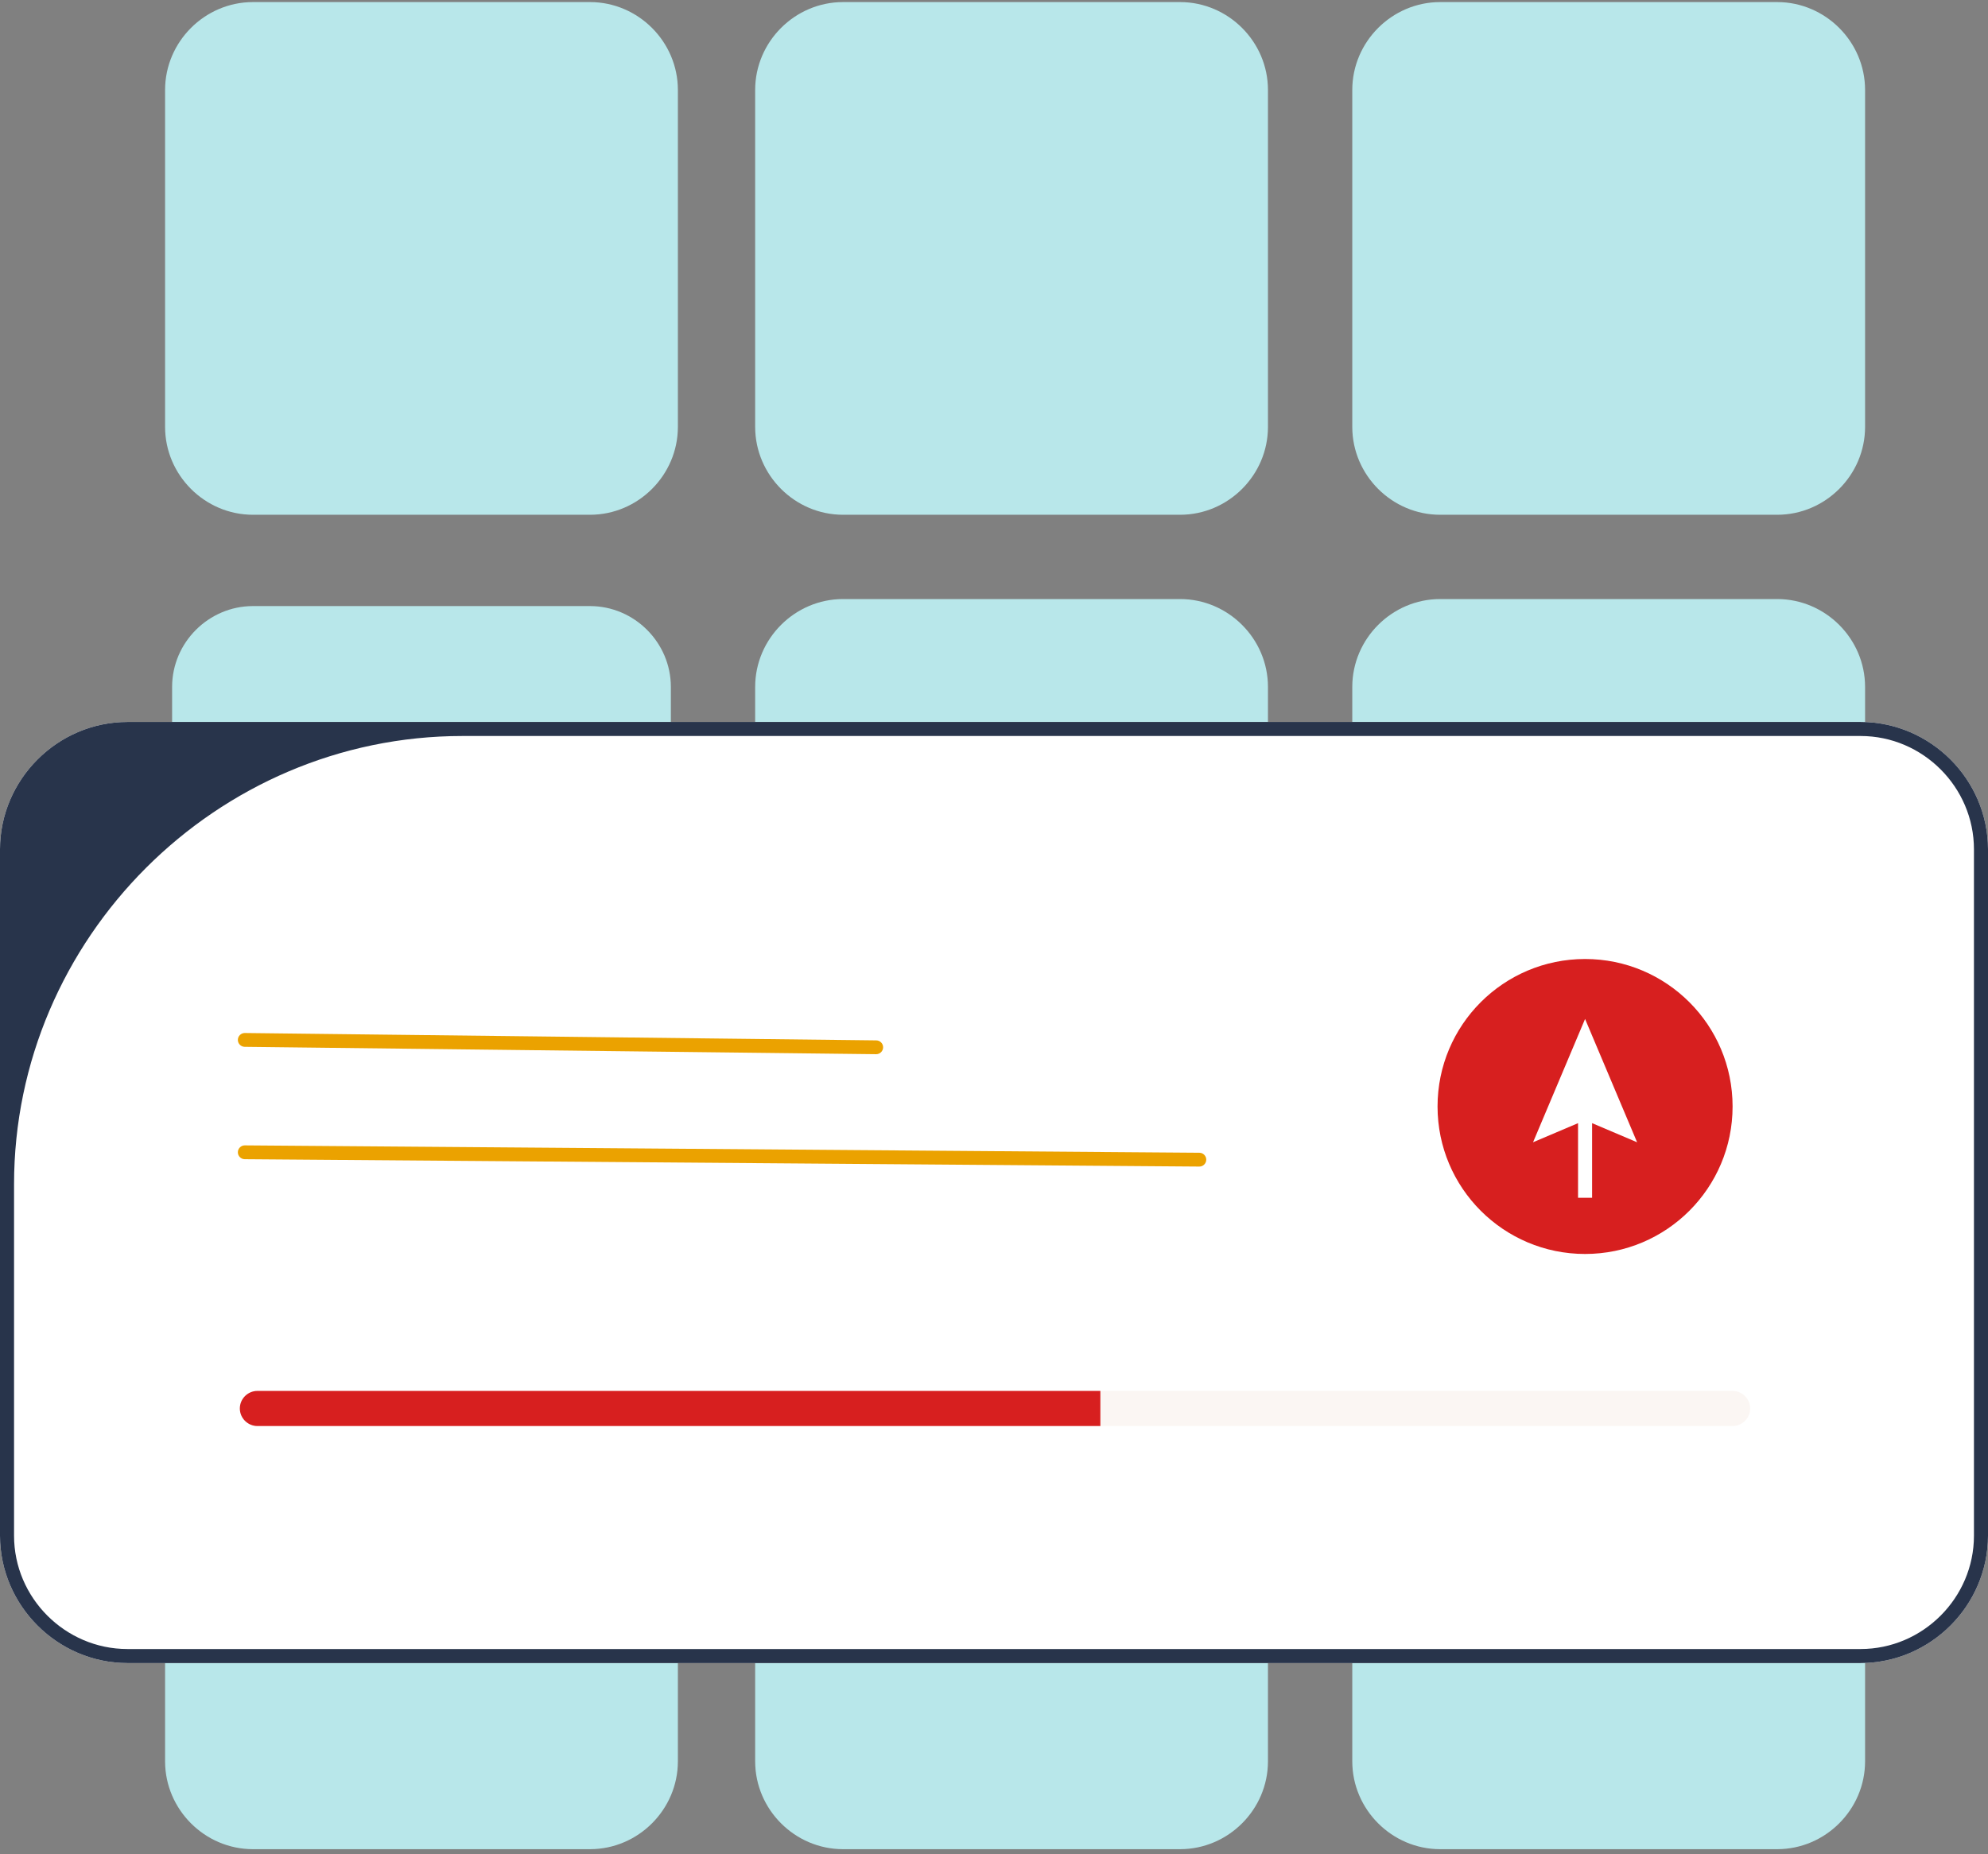 <svg width="283" height="264" viewBox="0 0 283 264" fill="none" xmlns="http://www.w3.org/2000/svg">
<rect x="0" y="0" width="283" height="264" fill="#808080" stroke="none"/>
<path d="M84 73.296H36C29.146 73.289 23.508 67.651 23.5 60.796V12.796C23.508 5.942 29.146 0.304 36 0.296H84C90.855 0.304 96.492 5.942 96.5 12.796V60.796C96.492 67.651 90.855 73.289 84 73.296Z" fill="#B8E7EA"/>
<path d="M253.002 73.296H205.002C198.148 73.289 192.51 67.651 192.502 60.796V12.796C192.51 5.942 198.148 0.304 205.002 0.296H253.002C259.857 0.304 265.494 5.942 265.502 12.796V60.796C265.494 67.651 259.857 73.289 253.002 73.296Z" fill="#B8E7EA"/>
<path d="M168 73.296H120C113.146 73.289 107.508 67.651 107.5 60.796V12.796C107.508 5.942 113.146 0.304 120 0.296H168C174.855 0.304 180.492 5.942 180.5 12.796V60.796C180.492 67.651 174.855 73.289 168 73.296Z" fill="#B8E7EA"/>
<path d="M36 86.296C29.694 86.303 24.507 91.49 24.5 97.796V145.796C24.507 152.102 29.694 157.289 36 157.296H84C90.306 157.289 95.493 152.102 95.5 145.796V97.796C95.493 91.49 90.306 86.303 84 86.296H36Z" fill="#B8E7EA"/>
<path d="M253.002 158.296H205.002C198.148 158.289 192.51 152.651 192.502 145.796V97.796C192.51 90.942 198.148 85.304 205.002 85.296H253.002C259.857 85.304 265.494 90.942 265.502 97.796V145.796C265.494 152.651 259.857 158.289 253.002 158.296Z" fill="#B8E7EA"/>
<path d="M168 158.296H120C113.146 158.289 107.508 152.651 107.5 145.796V97.796C107.508 90.942 113.146 85.304 120 85.296H168C174.855 85.304 180.492 90.942 180.5 97.796V145.796C180.492 152.651 174.855 158.289 168 158.296Z" fill="#B8E7EA"/>
<path d="M84 263.296H36C29.146 263.289 23.508 257.651 23.5 250.796V202.796C23.508 195.942 29.146 190.304 36 190.296H84C90.855 190.304 96.492 195.942 96.5 202.796V250.796C96.492 257.651 90.855 263.289 84 263.296Z" fill="#B8E7EA"/>
<path d="M253.002 263.296H205.002C198.148 263.289 192.51 257.651 192.502 250.796V202.796C192.51 195.942 198.148 190.304 205.002 190.296H253.002C259.857 190.304 265.494 195.942 265.502 202.796V250.796C265.494 257.651 259.857 263.289 253.002 263.296Z" fill="#B8E7EA"/>
<path d="M168 263.296H120C113.146 263.289 107.508 257.651 107.5 250.796V202.796C107.508 195.942 113.146 190.304 120 190.296H168C174.855 190.304 180.492 195.942 180.5 202.796V250.796C180.492 257.651 174.855 263.289 168 263.296Z" fill="#B8E7EA"/>
<path d="M264.866 236.796H18.134C8.19 236.785 0.011 228.606 0 218.663V120.93C0.011 110.987 8.19 102.808 18.134 102.796H264.866C274.81 102.808 282.989 110.987 283 120.93V218.663C282.989 228.606 274.81 236.785 264.866 236.796Z" fill="white"/>
<path d="M264.866 236.796H18.134C8.19 236.785 0.011 228.606 0 218.663V120.93C0.011 110.987 8.19 102.808 18.134 102.796H264.866C274.81 102.808 282.989 110.987 283 120.93V218.663C282.989 228.606 274.81 236.785 264.866 236.796ZM65.819 104.796C30.809 104.796 2 133.605 2 168.615V218.663C2 227.513 9.283 234.796 18.134 234.796H264.866C273.717 234.796 281 227.513 281 218.663V120.93C281 112.079 273.717 104.796 264.866 104.796H65.819Z" fill="#28344B"/>
<path d="M124.729 150.102L34.839 149.053C34.301 149.051 33.859 148.607 33.859 148.069C33.859 147.529 34.303 147.085 34.842 147.085C34.844 147.085 34.846 147.085 34.846 147.085L124.736 148.135C125.274 148.137 125.716 148.58 125.716 149.118C125.716 149.658 125.272 150.102 124.732 150.102H124.729Z" fill="#EBA200"/>
<path d="M170.729 166.102L34.839 165.053C34.301 165.051 33.859 164.607 33.859 164.069C33.859 163.529 34.303 163.085 34.842 163.085C34.844 163.085 34.846 163.085 34.846 163.085L170.736 164.135C171.274 164.137 171.716 164.58 171.716 165.118C171.716 165.658 171.272 166.102 170.732 166.102H170.729Z" fill="#EBA200"/>
<path d="M225.641 178.547C237.239 178.547 246.641 169.145 246.641 157.547C246.641 145.949 237.239 136.547 225.641 136.547C214.043 136.547 204.641 145.949 204.641 157.547C204.641 169.145 214.043 178.547 225.641 178.547Z" fill="#D71F1F"/>
<path d="M233.048 162.642L225.641 145.086L218.235 162.642L224.641 159.921V170.547H226.641V159.921L233.048 162.642Z" fill="white"/>
<path d="M246.642 198.046H36.642C35.27 198.046 34.142 199.175 34.142 200.546C34.142 201.918 35.27 203.046 36.642 203.046H246.642C248.013 203.046 249.142 201.918 249.142 200.546C249.142 199.175 248.013 198.046 246.642 198.046Z" fill="#FBF6F3"/>
<path d="M156.642 198.046V203.046H36.642C35.27 203.046 34.142 201.918 34.142 200.546C34.142 199.175 35.27 198.046 36.642 198.046H156.642Z" fill="#D71F1F"/>
</svg>
